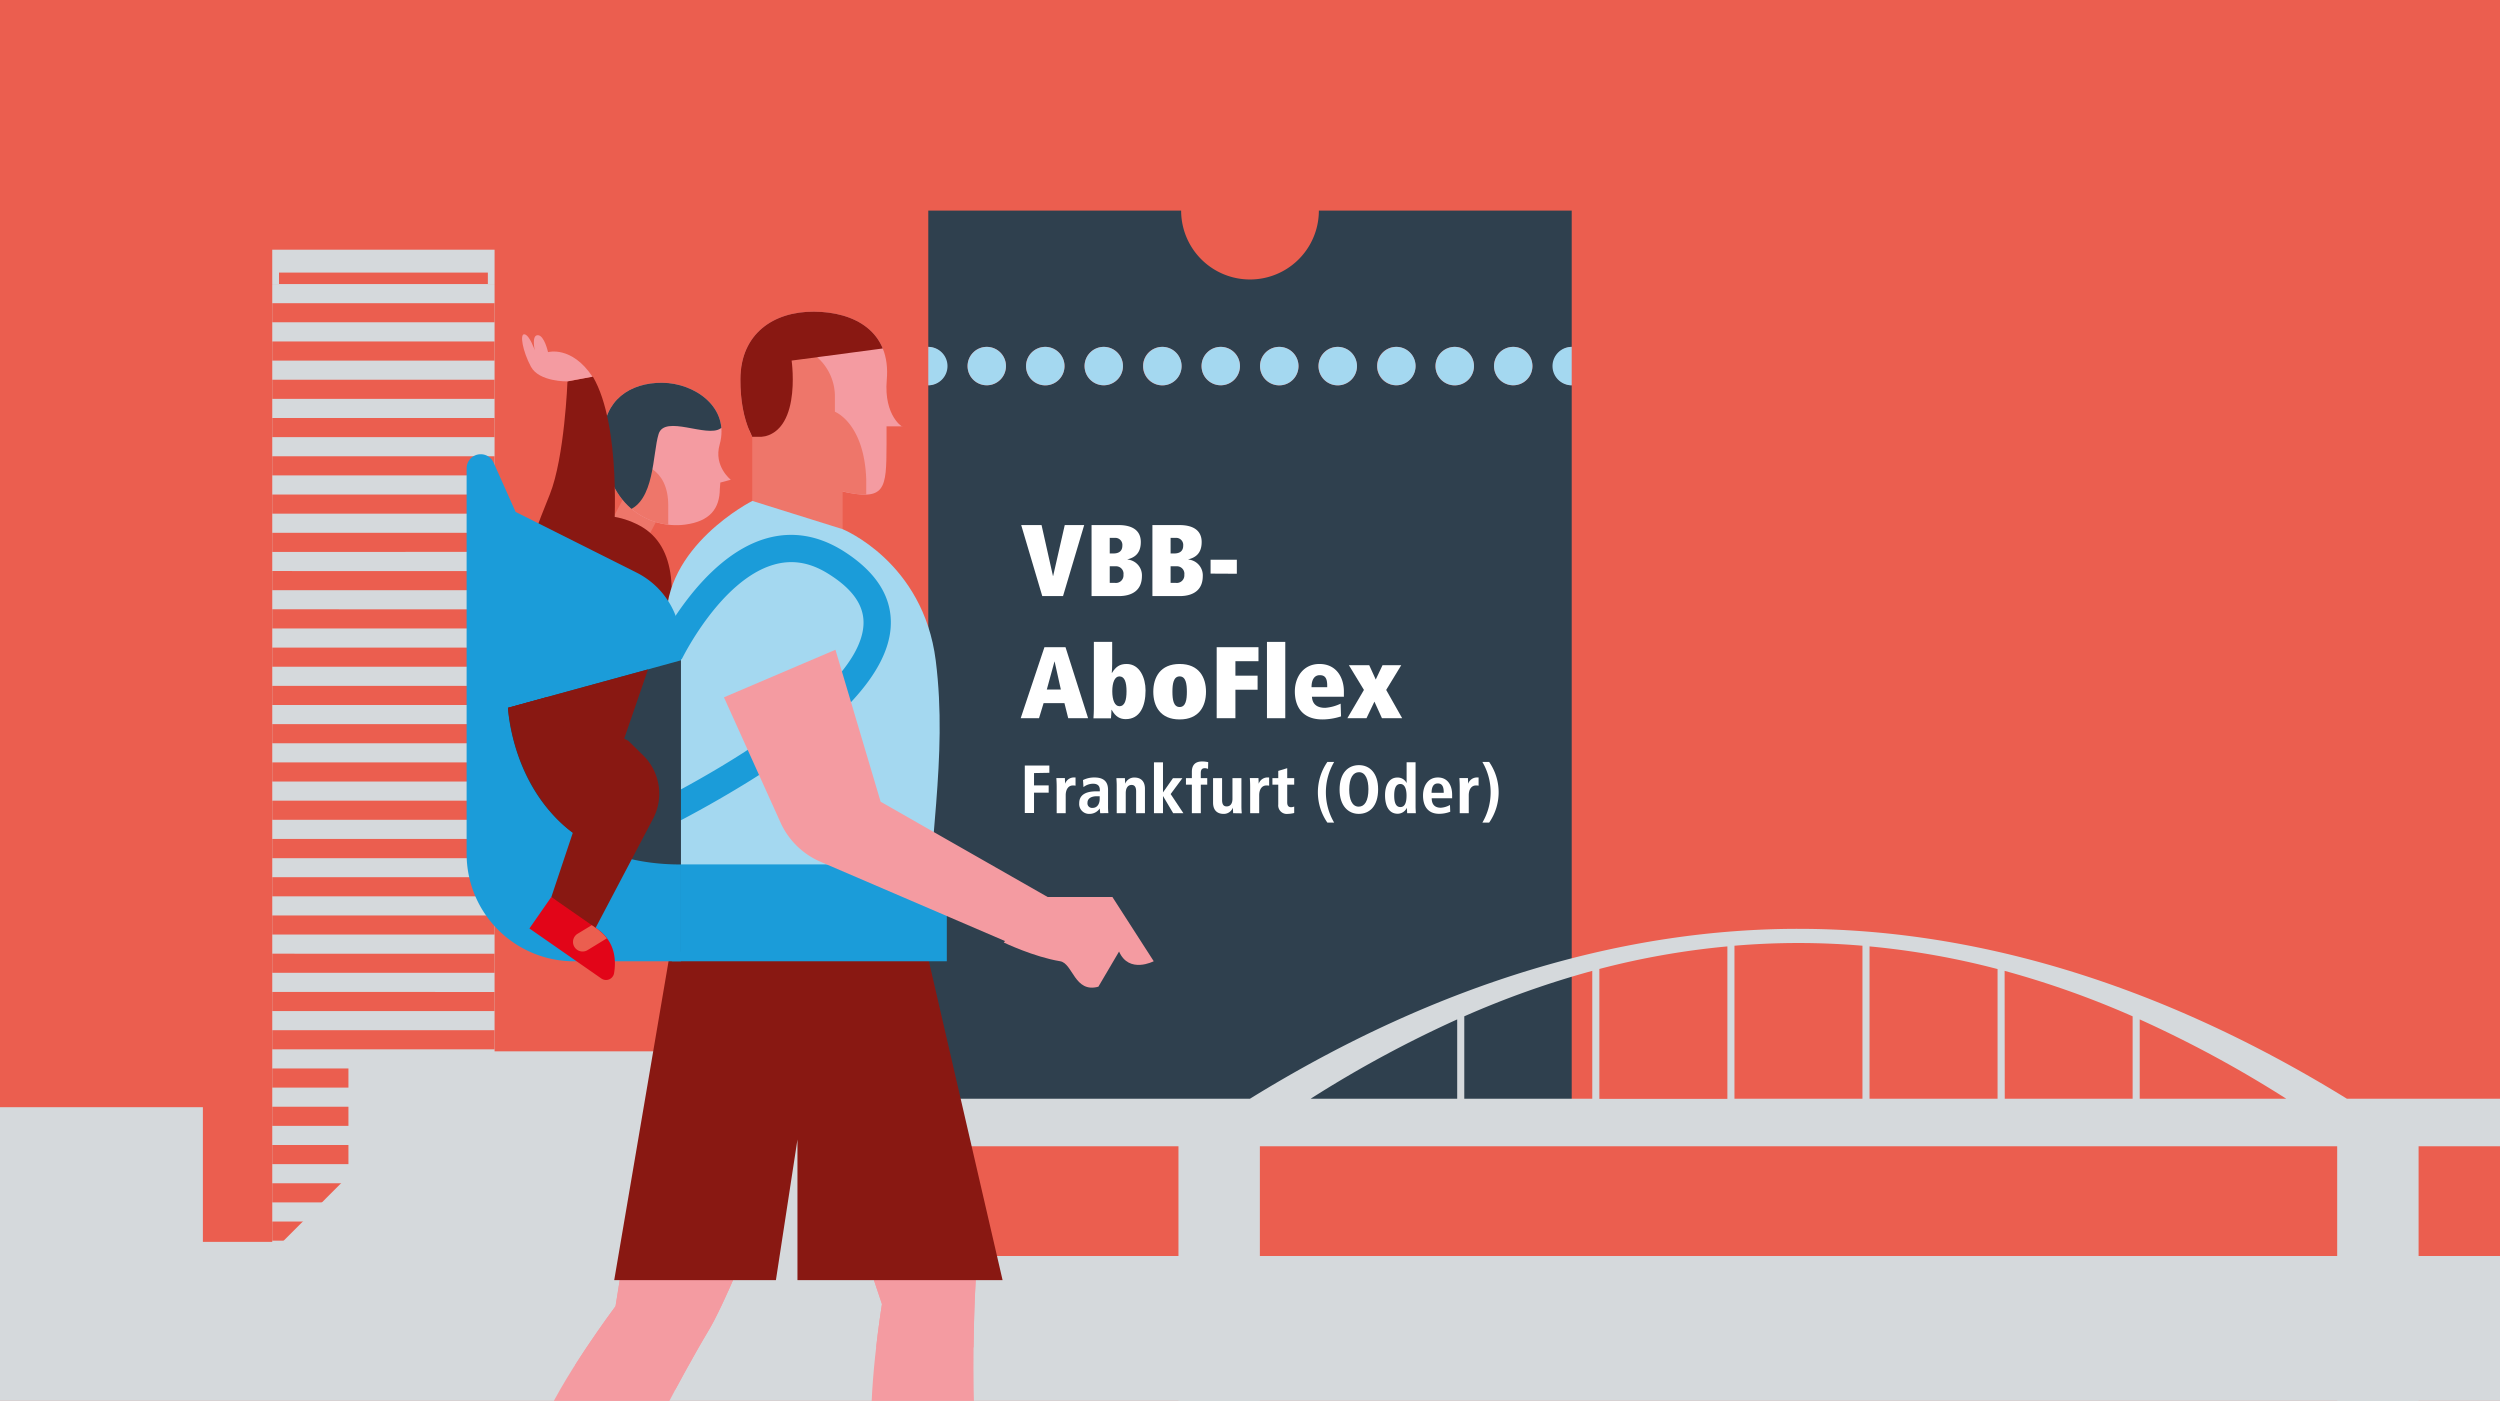 <?xml version="1.0" encoding="UTF-8"?>
<svg xmlns="http://www.w3.org/2000/svg" xmlns:xlink="http://www.w3.org/1999/xlink" id="Ebene_1" data-name="Ebene 1" viewBox="0 0 737 413">
  <rect x="0" y="0" width="737" height="413" fill="#333333" stroke="none"/>
  <defs>
    <style>.cls-1{fill:none;}.cls-2{fill:#f49ba1;}.cls-3{fill:#eb5e4f;}.cls-4{fill:#2f404e;}.cls-5{fill:#a4d8f0;}.cls-6{fill:#d5d9dc;}.cls-7{clip-path:url(#clip-path);}.cls-8{fill:#ee766a;}.cls-9{fill:#891812;}.cls-10{clip-path:url(#clip-path-2);}.cls-11{clip-path:url(#clip-path-3);}.cls-12{fill:#1b9cd9;}.cls-13{fill:#e20518;}.cls-14{fill:#fff;}</style>
    <clipPath id="clip-path">
      <polygon class="cls-1" points="737.98 -1.17 -1.02 -0.17 -1.02 414.45 737.98 413.45 737.98 -1.17"></polygon>
    </clipPath>
    <clipPath id="clip-path-2">
      <path class="cls-2" d="M195.24,112.84c9.5.08,20,7.19,16.91,18.22-1.82,6.41,3.29,10.37,3.29,10.37l-3.09.83-.14,1.84c-.05,5.78-2.84,9.62-10.37,10.57-10.38,1.31-24.1-5.62-23.94-26C178,118,185.73,112.77,195.24,112.84Z"></path>
    </clipPath>
    <clipPath id="clip-path-3">
      <path class="cls-2" d="M239.93,91.88c11.92.05,22.75,5.79,21.49,20.1-.95,10.72,4.92,14.27,4.67,13.71l-4.74,0,0,5.33c-.06,13.35-.2,16.89-13.63,13.72-12.47-2.94-29.56-7.39-29.44-32.95C218.32,98.4,228,91.82,239.93,91.88Z"></path>
    </clipPath>
  </defs>
  <polygon class="cls-3" points="737.98 -1.17 -1.02 -0.17 -1.02 414.45 737.98 413.45 737.98 -1.17"></polygon>
  <path class="cls-4" d="M348.2,62.09H273.66v40.17a5.67,5.67,0,0,1,0,11.33V336.47H463.34V113.59a5.67,5.67,0,0,1,0-11.33V62.09H388.8a20.3,20.3,0,1,1-40.6,0Zm103.56,45.84a5.66,5.66,0,1,1-5.66-5.67A5.66,5.66,0,0,1,451.76,107.93Zm-17.24,0a5.67,5.67,0,1,1-5.66-5.67A5.67,5.67,0,0,1,434.52,107.93Zm-17.25,0a5.66,5.66,0,1,1-5.66-5.67A5.66,5.66,0,0,1,417.27,107.93Zm-17.24,0a5.67,5.67,0,1,1-5.66-5.67A5.67,5.67,0,0,1,400,107.93Zm-17.24,0a5.67,5.67,0,1,1-5.67-5.67A5.67,5.67,0,0,1,382.79,107.93Zm-17.25,0a5.66,5.66,0,1,1-5.66-5.67A5.66,5.66,0,0,1,365.54,107.93Zm-17.24,0a5.67,5.67,0,1,1-5.67-5.67A5.67,5.67,0,0,1,348.3,107.93Zm-17.25,0a5.66,5.66,0,1,1-5.66-5.67A5.66,5.66,0,0,1,331.05,107.93Zm-17.24,0a5.67,5.67,0,1,1-5.67-5.67A5.67,5.67,0,0,1,313.81,107.93Zm-17.25,0a5.66,5.66,0,1,1-5.66-5.67A5.66,5.66,0,0,1,296.56,107.93Z"></path>
  <path class="cls-5" d="M440.44,107.93a5.66,5.66,0,1,0,5.66-5.67A5.66,5.66,0,0,0,440.44,107.93Z"></path>
  <path class="cls-5" d="M423.19,107.93a5.67,5.67,0,1,0,5.67-5.67A5.67,5.67,0,0,0,423.19,107.93Z"></path>
  <path class="cls-5" d="M406,107.93a5.66,5.66,0,1,0,5.66-5.67A5.66,5.66,0,0,0,406,107.93Z"></path>
  <path class="cls-5" d="M388.7,107.93a5.67,5.67,0,1,0,5.67-5.67A5.67,5.67,0,0,0,388.7,107.93Z"></path>
  <path class="cls-5" d="M371.46,107.93a5.67,5.67,0,1,0,5.66-5.67A5.66,5.66,0,0,0,371.46,107.93Z"></path>
  <path class="cls-5" d="M354.22,107.93a5.66,5.66,0,1,0,5.66-5.67A5.66,5.66,0,0,0,354.22,107.93Z"></path>
  <path class="cls-5" d="M337,107.93a5.67,5.67,0,1,0,5.66-5.67A5.67,5.67,0,0,0,337,107.93Z"></path>
  <path class="cls-5" d="M319.73,107.93a5.66,5.66,0,1,0,5.66-5.67A5.66,5.66,0,0,0,319.73,107.93Z"></path>
  <path class="cls-5" d="M302.48,107.93a5.67,5.67,0,1,0,5.66-5.67A5.67,5.67,0,0,0,302.48,107.93Z"></path>
  <path class="cls-5" d="M285.24,107.93a5.66,5.66,0,1,0,5.66-5.67A5.66,5.66,0,0,0,285.24,107.93Z"></path>
  <path class="cls-5" d="M279.32,107.93a5.67,5.67,0,0,0-5.66-5.67h0v11.33h0A5.67,5.67,0,0,0,279.32,107.93Z"></path>
  <path class="cls-5" d="M457.68,107.93a5.67,5.67,0,0,0,5.66,5.66h0V102.26h0A5.67,5.67,0,0,0,457.68,107.93Z"></path>
  <rect class="cls-6" x="80.26" y="83.74" width="65.54" height="287.65"></rect>
  <path class="cls-3" d="M145.8,365.75H80.26v-5.64H145.8Zm0-16.92H80.26v5.64H145.8Zm0-11.28H80.26v5.64H145.8Zm0-11.28H80.26v5.64H145.8Zm0-11.28H80.26v5.64H145.8Zm0-11.28H80.26v5.64H145.8Zm0-11.28H80.26v5.64H145.8Zm0-11.28H80.26v5.64H145.8Zm0-11.28H80.26v5.64H145.8Zm0-11.28H80.26v5.64H145.8Zm0-11.28H80.26V253H145.8Zm0-11.28H80.26v5.64H145.8Zm0-11.28H80.26v5.64H145.8Zm0-11.28H80.26v5.64H145.8Zm0-11.28H80.26v5.64H145.8Zm0-11.28H80.26v5.64H145.8Zm0-11.29H80.26v5.65H145.8Zm0-11.28H80.26V174H145.8Zm0-11.28H80.26v5.64H145.8Zm0-11.28H80.26v5.64H145.8Zm0-11.28H80.26v5.64H145.8Zm0-11.28H80.26v5.64H145.8Zm0-11.28H80.26v5.64H145.8Zm0-11.28H80.26v5.64H145.8Zm0-11.28H80.26V95H145.8Z"></path>
  <polygon class="cls-6" points="80.26 73.61 80.26 73.61 80.26 83.74 82.25 83.74 82.25 80.36 143.82 80.36 143.82 83.74 145.8 83.74 145.8 73.61 145.8 73.61 80.26 73.61"></polygon>
  <g class="cls-7">
    <polygon class="cls-6" points="742.17 431.17 742.29 370.27 253.57 370.27 253.57 309.93 102.72 309.93 102.72 346.65 83.28 366.1 59.81 366.1 59.81 326.41 -6.47 326.41 -6.47 552.33 743.32 552.33 742.17 431.17"></polygon>
    <path class="cls-6" d="M691.88,323.91c-56.54-34.87-111.42-50.09-161.7-50.09S425,289,368.48,323.91H241.9v14H347.41v82.35h24V337.91H689v82.35h24V337.91h35.51v-14Zm-222.48,0H431.67v-24.3a269.94,269.94,0,0,1,37.73-13.4Zm2.09-38.26A234.28,234.28,0,0,1,509.23,279v44.94H471.49Zm117.39,38.26H551.14V279a234.47,234.47,0,0,1,37.74,6.68Zm2.08-37.7a269.6,269.6,0,0,1,37.74,13.4v24.3H591Zm39.83,37.7V300.52A344.36,344.36,0,0,1,674,323.91ZM549.05,278.8v45.11H511.32V278.8q9.46-.8,18.86-.8T549.05,278.8ZM429.58,300.52v23.39H386.37A344.36,344.36,0,0,1,429.58,300.52Z"></path>
    <rect class="cls-8" x="182.25" y="146.44" width="11.76" height="9.63" transform="translate(283.81 372.87) rotate(-152.15)"></rect>
    <path class="cls-9" d="M188.46,154.89c-11.13-5.88-23.2-2.47-33.21,9l4.22,7.06L144.67,197l40.59,21.45S211.72,167.18,188.46,154.89Z"></path>
    <path class="cls-2" d="M195.24,112.84c9.5.08,20,7.19,16.91,18.22-1.82,6.41,3.29,10.37,3.29,10.37l-3.09.83-.14,1.84c-.05,5.78-2.84,9.62-10.37,10.57-10.38,1.31-24.1-5.62-23.94-26C178,118,185.73,112.77,195.24,112.84Z"></path>
    <g class="cls-10">
      <path class="cls-8" d="M187.28,110.56l.58,26.16s9.23.39,9.14,12.49L197,162l-28.1-1.42-.35-42.91Z"></path>
      <path class="cls-4" d="M212.42,126.3c-4,2.83-16.45-4.13-18.26,1.64s-1.11,20-9.31,22.63-21-10-21-10l6.43-26.71,30.82-8.06,19,8.54-2.82,9.07Z"></path>
    </g>
    <path class="cls-2" d="M322.83,473.54c-22.73,6.92-29.58-8.74-29.73-9.07-7.84-27.14-6.18-74.68-5.47-86.85.84-14.51-32.22-67.86-32.22-67.86l-11.82,25.69,16.41,49s-4.45,27.34-2.79,41.69c2.1,18.11,23.92,59.74,23.92,59.74l8.28,15.89,49.85-26.09S337.29,469.14,322.83,473.54Z"></path>
    <path class="cls-2" d="M260,384.44s-.89,5.47-1.72,12.8H287c.09-8.8.4-15.89.62-19.62.32-5.62-.53-19.12-2.13-34.24H246.25Z"></path>
    <path class="cls-2" d="M195.82,493.16c-23.34-4.4-22.15-21.46-22.13-21.82,5.64-27.68,29.15-69,35.42-79.49,7.48-12.46,32.4-75.21,31.12-89.06l-22.6,20.59-28,10.69-8.18,51s-16.62,22.16-21.8,35.64c-6.54,17-6.5,64-6.5,64l0,17.92h56.26S210.68,496,195.82,493.16Z"></path>
    <path class="cls-2" d="M186.9,351.21l-5.43,33.88s-6,8-11.91,17.32l29.54,7.23c4.32-8.08,8-14.48,10-17.79,2.92-4.87,8.51-17.43,14.16-31.74Z"></path>
    <path class="cls-2" d="M239.93,91.88c11.92.05,22.75,5.79,21.49,20.1-.95,10.72,4.92,14.27,4.67,13.71l-4.74,0,0,5.33c-.06,13.35-.2,16.89-13.63,13.72-12.47-2.94-29.56-7.39-29.44-32.95C218.32,98.4,228,91.82,239.93,91.88Z"></path>
    <g class="cls-11">
      <path class="cls-8" d="M246.13,116.88l0,4.5s8.66,3.29,9.24,20l0,8.51-39.69-.19.22-46.06,12.42-2A15.42,15.42,0,0,1,246.13,116.88Z"></path>
      <path class="cls-9" d="M263.28,86.75l-13.81-5.24-29.39,7.77-5.93,22.44,7.67,17.16c15,1.31,11.55-22.58,11.55-22.58l26.86-3.57L259.81,89Z"></path>
    </g>
    <rect class="cls-8" x="221.78" y="128.78" width="26.64" height="48.12" transform="translate(470.19 305.67) rotate(180)"></rect>
    <polygon class="cls-9" points="197.45 281.26 181.07 377.38 228.74 377.38 235.09 335.92 235.09 377.38 295.56 377.38 273.35 281.26 197.45 281.26"></polygon>
    <path class="cls-1" d="M185.4,258.72l11.28,13.39c-.27-6.64-.7-17.42-.94-25.23Z"></path>
    <path class="cls-5" d="M221.78,147.67,248.41,156s23.8,9.62,27.45,38.75-2.51,54.57-2.51,86.5h-75.9c5.71-36.75-.12-78.06-1-97.18C195.3,161.07,221.78,147.67,221.78,147.67Z"></path>
    <rect class="cls-12" x="198.07" y="254.83" width="81.05" height="28.55"></rect>
    <path class="cls-12" d="M182.9,250.56l-3.25-7.36c20.31-9,73.36-37,74.89-58.78.4-5.69-3-10.7-10.42-15.31-5.38-3.35-10.63-4.21-16.06-2.63-15.72,4.57-27,27.7-27.12,27.93l-7.25-3.48c.52-1.08,12.93-26.58,32.1-32.17,7.65-2.22,15.25-1,22.58,3.52,10,6.25,14.82,13.89,14.2,22.7-.94,13.36-14.83,28.52-41.29,45.07A340,340,0,0,1,182.9,250.56Z"></path>
    <path class="cls-2" d="M213.42,205.57l16.68,36.91a22.81,22.81,0,0,0,12,11.66l55.18,23.71,11.57-13.41-49.24-28.09-13.32-44.8Z"></path>
    <path class="cls-9" d="M164.35,179,181,157.13s2.31-31.56-6.22-46.09l-7.49,1.39s-.84,22.39-5.21,33.33C154.78,163.91,151.62,171.65,164.35,179Z"></path>
    <path class="cls-2" d="M167.25,112.43s-8.29.18-10.72-4.31-3.42-9.87-1.89-9.57,3,4.69,3,4.69-1-4.48.92-4.43,3,5,3,5,6.94-2,13.1,7.23Z"></path>
    <polygon class="cls-4" points="146.89 191.55 200.75 191.55 200.75 280.58 149.74 264 146.89 191.55"></polygon>
    <path class="cls-12" d="M141.72,133.91h0a4.14,4.14,0,0,1,3.79,2.46L152,150.91l35.62,17.87A23.75,23.75,0,0,1,200.75,190v4.66l-51,14s1.9,46.19,51,46.19v28.54H169.24a31.68,31.68,0,0,1-31.68-31.68V138.07A4.16,4.16,0,0,1,141.72,133.91Z"></path>
    <path class="cls-9" d="M185.26,218.41l4.34,4.26a15.84,15.84,0,0,1,2.92,18.7L174.81,275l-12.29-10.51,6.35-19s-16.41-10.8-19.13-36.79L161,205.57Z"></path>
    <path class="cls-13" d="M162.52,264.44l-6.45,9.27,21.22,14.76a2.4,2.4,0,0,0,3.74-1.59c.61-3.63.45-9.25-4.94-13Z"></path>
    <path class="cls-3" d="M170.14,280a2.82,2.82,0,0,1,.14-4.73l4.17-2.53,1.64,1.14c.31.21.54.45.81.67h0a12.26,12.26,0,0,1,2,2.07l-5.7,3.48A2.82,2.82,0,0,1,170.14,280Z"></path>
    <polygon class="cls-9" points="149.74 208.64 191.04 197.34 183.28 219.89 149.74 208.64"></polygon>
    <path class="cls-2" d="M307.48,264.44h20.46l12.18,18.93s-7.3,3.81-10.22-2.86l-6.1,10.37c-7.06,1.95-7.49-6.89-11.28-7.51-7.72-1.26-16.61-5.52-16.61-5.52Z"></path>
  </g>
  <path class="cls-14" d="M313.38,175.73h-6.12l-6.21-20.94h6l3.36,15h.06l3.42-15h5.73Z"></path>
  <path class="cls-14" d="M329.79,175.73h-8V154.79h7.92c4.44,0,6.6,1.83,6.6,5,0,3.36-1.83,4.59-3.93,5.1v.06a4.69,4.69,0,0,1,4.26,4.95C336.6,174,333.78,175.73,329.79,175.73Zm-1.2-17.16h-1.44v4.59h1.11c1.38,0,2.61-.54,2.61-2.31A2.08,2.08,0,0,0,328.59,158.57Zm.3,8.37h-1.74v4.89h1.5a2.23,2.23,0,0,0,2.55-2.4A2.2,2.2,0,0,0,328.89,166.94Z"></path>
  <path class="cls-14" d="M347.73,175.73h-8V154.79h7.92c4.44,0,6.6,1.83,6.6,5,0,3.36-1.83,4.59-3.93,5.1v.06a4.69,4.69,0,0,1,4.26,4.95C354.54,174,351.72,175.73,347.73,175.73Zm-1.2-17.16h-1.44v4.59h1.11c1.38,0,2.61-.54,2.61-2.31A2.08,2.08,0,0,0,346.53,158.57Zm.3,8.37h-1.74v4.89h1.5a2.23,2.23,0,0,0,2.55-2.4A2.2,2.2,0,0,0,346.83,166.94Z"></path>
  <path class="cls-14" d="M356.88,169.1V165h7.74v4.14Z"></path>
  <path class="cls-14" d="M314.91,211.73l-1.11-4.44h-6.15l-1.35,4.44h-5.4l7-20.94h6.21l6.66,20.94Zm-4-16.68h-.06l-2.25,8.22h4.14Z"></path>
  <path class="cls-14" d="M331.86,212c-1.62,0-3-.66-4.14-2.76h-.06c0,.84-.09,1.68-.15,2.52h-5.16c.06-.93.12-1.86.12-2.76V189.23h5.4v6.36c0,1.17-.06,2.13-.12,2.79h.06c1.11-1.8,2.25-2.64,4.32-2.64,3.9,0,5.58,4.14,5.58,7.8C337.71,208.28,336,212,331.86,212ZM330,199.4c-1.35,0-2.1,1.77-2.1,4.38s.75,4.41,2.1,4.41c1.59,0,2.1-1.8,2.1-4.41S331.56,199.4,330,199.4Z"></path>
  <path class="cls-14" d="M347.76,212.09c-5.7,0-7.77-3.9-7.77-8.16s2.07-8.19,7.77-8.19,7.77,3.93,7.77,8.19S353.46,212.09,347.76,212.09Zm0-12.69c-1.83,0-2.13,2.25-2.13,4.53s.3,4.5,2.13,4.5,2.13-2.22,2.13-4.5S349.59,199.4,347.76,199.4Z"></path>
  <path class="cls-14" d="M364.2,194.93v4.26h6.54v4.14H364.2v8.4h-5.52V190.79H371v4.14Z"></path>
  <path class="cls-14" d="M373.5,211.73v-22.5h5.4v22.5Z"></path>
  <path class="cls-14" d="M386.76,205.4c.15,2.52,1.89,3.27,3.9,3.27a12.78,12.78,0,0,0,4.56-1.23l.12,3.75a18.08,18.08,0,0,1-5.46.9c-6.33,0-8.16-4.23-8.16-8.25,0-4.29,2.55-8.1,7.26-8.1,4.89,0,7.2,3.87,7.2,8.13v1.53Zm4.5-3.27c0-2.1-.58-3.09-2.19-3.09s-2.43,1.38-2.43,3.54h4.62Z"></path>
  <path class="cls-14" d="M407.4,211.73l-2.22-4.89-2.34,4.89H397.2l4.89-8.34-4.44-7.29h6l1.92,4.23,2-4.23h5.52l-4.44,7.29,4.71,8.34Z"></path>
  <path class="cls-14" d="M304.83,227.9v3.64h4.32v2.14h-4.32v6h-2.72v-14h7.24v2.14Z"></path>
  <path class="cls-14" d="M316.25,231.56c-1.22,0-2.08,1.08-2.08,2.88v5.29h-2.66V232c0-1.12-.06-2-.1-2.62h2.52c0,.22.06,1.38.06,1.68h0a2.74,2.74,0,0,1,2.78-1.86,1.62,1.62,0,0,1,.3,0v2.42A3.27,3.27,0,0,0,316.25,231.56Z"></path>
  <path class="cls-14" d="M324.33,239.73c0-.24-.12-1.16-.12-1.41h0a3.57,3.57,0,0,1-3,1.61,2.91,2.91,0,0,1-3.06-3.15c0-2.16,1.52-3.5,5.08-3.5h1v-.4c0-1-.44-1.84-2-1.84a4.64,4.64,0,0,0-2.82,1l-.14-2.08a7.41,7.41,0,0,1,3.38-.76c3.5,0,4,2.08,4,3.66v4.9a17.74,17.74,0,0,0,.1,1.95Zm-.14-5c-.12,0-.58,0-.8,0-1.8,0-2.8.72-2.8,1.92a1.35,1.35,0,0,0,1.48,1.52c1.56,0,2.12-1.42,2.12-2.62Z"></path>
  <path class="cls-14" d="M334.93,239.73V233.3c0-1.3-.46-1.9-1.34-1.9-1.1,0-1.72.94-1.72,2.4v5.93h-2.66v-8.17c0-.76-.06-1.56-.1-2.16h2.52c0,.22.06,1.34.06,1.64h0a2.85,2.85,0,0,1,2.76-1.82c1.78,0,3.08,1,3.08,3.3v7.21Z"></path>
  <path class="cls-14" d="M345.85,239.73l-3-5.07v5.07h-2.66v-15h2.66v8.88l2.94-4.2h2.78l-3.46,4.68,3.76,5.65Z"></path>
  <path class="cls-14" d="M356.13,226.68a2.4,2.4,0,0,0-.94-.22c-.88,0-1.2.48-1.2,1.46v1.48h1.9v1.92H354v8.41h-2.64v-8.41h-1.74V229.4h1.74v-1.86c0-2.06,1.06-3.06,3-3.06a8.31,8.31,0,0,1,1.82.2Z"></path>
  <path class="cls-14" d="M363.53,239.73c0-.22-.08-1.34-.08-1.65h0a2.82,2.82,0,0,1-2.76,1.85c-1.78,0-3.08-1-3.08-3.33v-7.2h2.66v6.42c0,1.33.44,1.91,1.34,1.91,1.18,0,1.72-.93,1.72-2.25V229.4h2.64v8.37c0,.72.06,1.46.1,2Z"></path>
  <path class="cls-14" d="M373.29,231.56c-1.22,0-2.08,1.08-2.08,2.88v5.29h-2.66V232c0-1.12-.06-2-.1-2.62H371c0,.22.06,1.38.06,1.68h0a2.74,2.74,0,0,1,2.78-1.86,1.62,1.62,0,0,1,.3,0v2.42A3.27,3.27,0,0,0,373.29,231.56Z"></path>
  <path class="cls-14" d="M379.67,239.93a2.52,2.52,0,0,1-2.84-2.77v-5.84h-1.72V229.4h1.72v-2.14l2.64-.8v2.94h2.06v1.92h-2.06v5.22c0,1,.42,1.42,1.12,1.42a2.27,2.27,0,0,0,.94-.19l0,1.9A7.81,7.81,0,0,1,379.67,239.93Z"></path>
  <path class="cls-14" d="M391.31,242.51a15.69,15.69,0,0,1,0-17.89h2a17.62,17.62,0,0,0,0,17.89Z"></path>
  <path class="cls-14" d="M400.55,239.93c-3.06,0-5.64-2.36-5.64-7.13,0-5,2.56-7.24,5.72-7.24s5.64,2.36,5.64,7.12C406.27,237.69,403.73,239.93,400.55,239.93Zm.08-12.29c-1.72,0-2.88,1.66-2.88,5.16,0,2.8.82,5,2.8,5,1.72,0,2.86-1.66,2.86-5.16C403.41,229.9,402.59,227.64,400.63,227.64Z"></path>
  <path class="cls-14" d="M414.83,239.73c0-.28-.08-1.3-.08-1.61h0a3,3,0,0,1-2.72,1.77c-2.44,0-3.72-2.11-3.72-5.45,0-3,1.26-5.22,3.62-5.22a2.9,2.9,0,0,1,2.74,1.64h0c0-.22,0-1.66,0-2.06v-4.08h2.64v13.15c0,.62.06,1.24.08,1.86Zm-2-8.61c-1.3,0-1.82,1.26-1.82,3.4s.52,3.4,1.82,3.4,1.82-1.26,1.82-3.4S414,231.12,412.81,231.12Z"></path>
  <path class="cls-14" d="M422.07,235.32c0,2,1.08,2.8,2.68,2.8a6.18,6.18,0,0,0,2.7-.82l.08,2a9.24,9.24,0,0,1-3.26.61c-3.46,0-4.76-2.44-4.76-5.39s1.54-5.32,4.38-5.32,4.2,2.22,4.2,5.14v1Zm3.54-1.78c0-1.76-.56-2.58-1.74-2.58s-1.82.86-1.84,2.76h3.58Z"></path>
  <path class="cls-14" d="M435.07,231.56c-1.22,0-2.08,1.08-2.08,2.88v5.29h-2.66V232c0-1.12-.06-2-.1-2.62h2.52c0,.22.06,1.38.06,1.68h0a2.74,2.74,0,0,1,2.78-1.86,1.62,1.62,0,0,1,.3,0v2.42A3.27,3.27,0,0,0,435.07,231.56Z"></path>
  <path class="cls-14" d="M439,242.51h-2a17.62,17.62,0,0,0,0-17.89h2a15.69,15.69,0,0,1,0,17.89Z"></path>
</svg>
